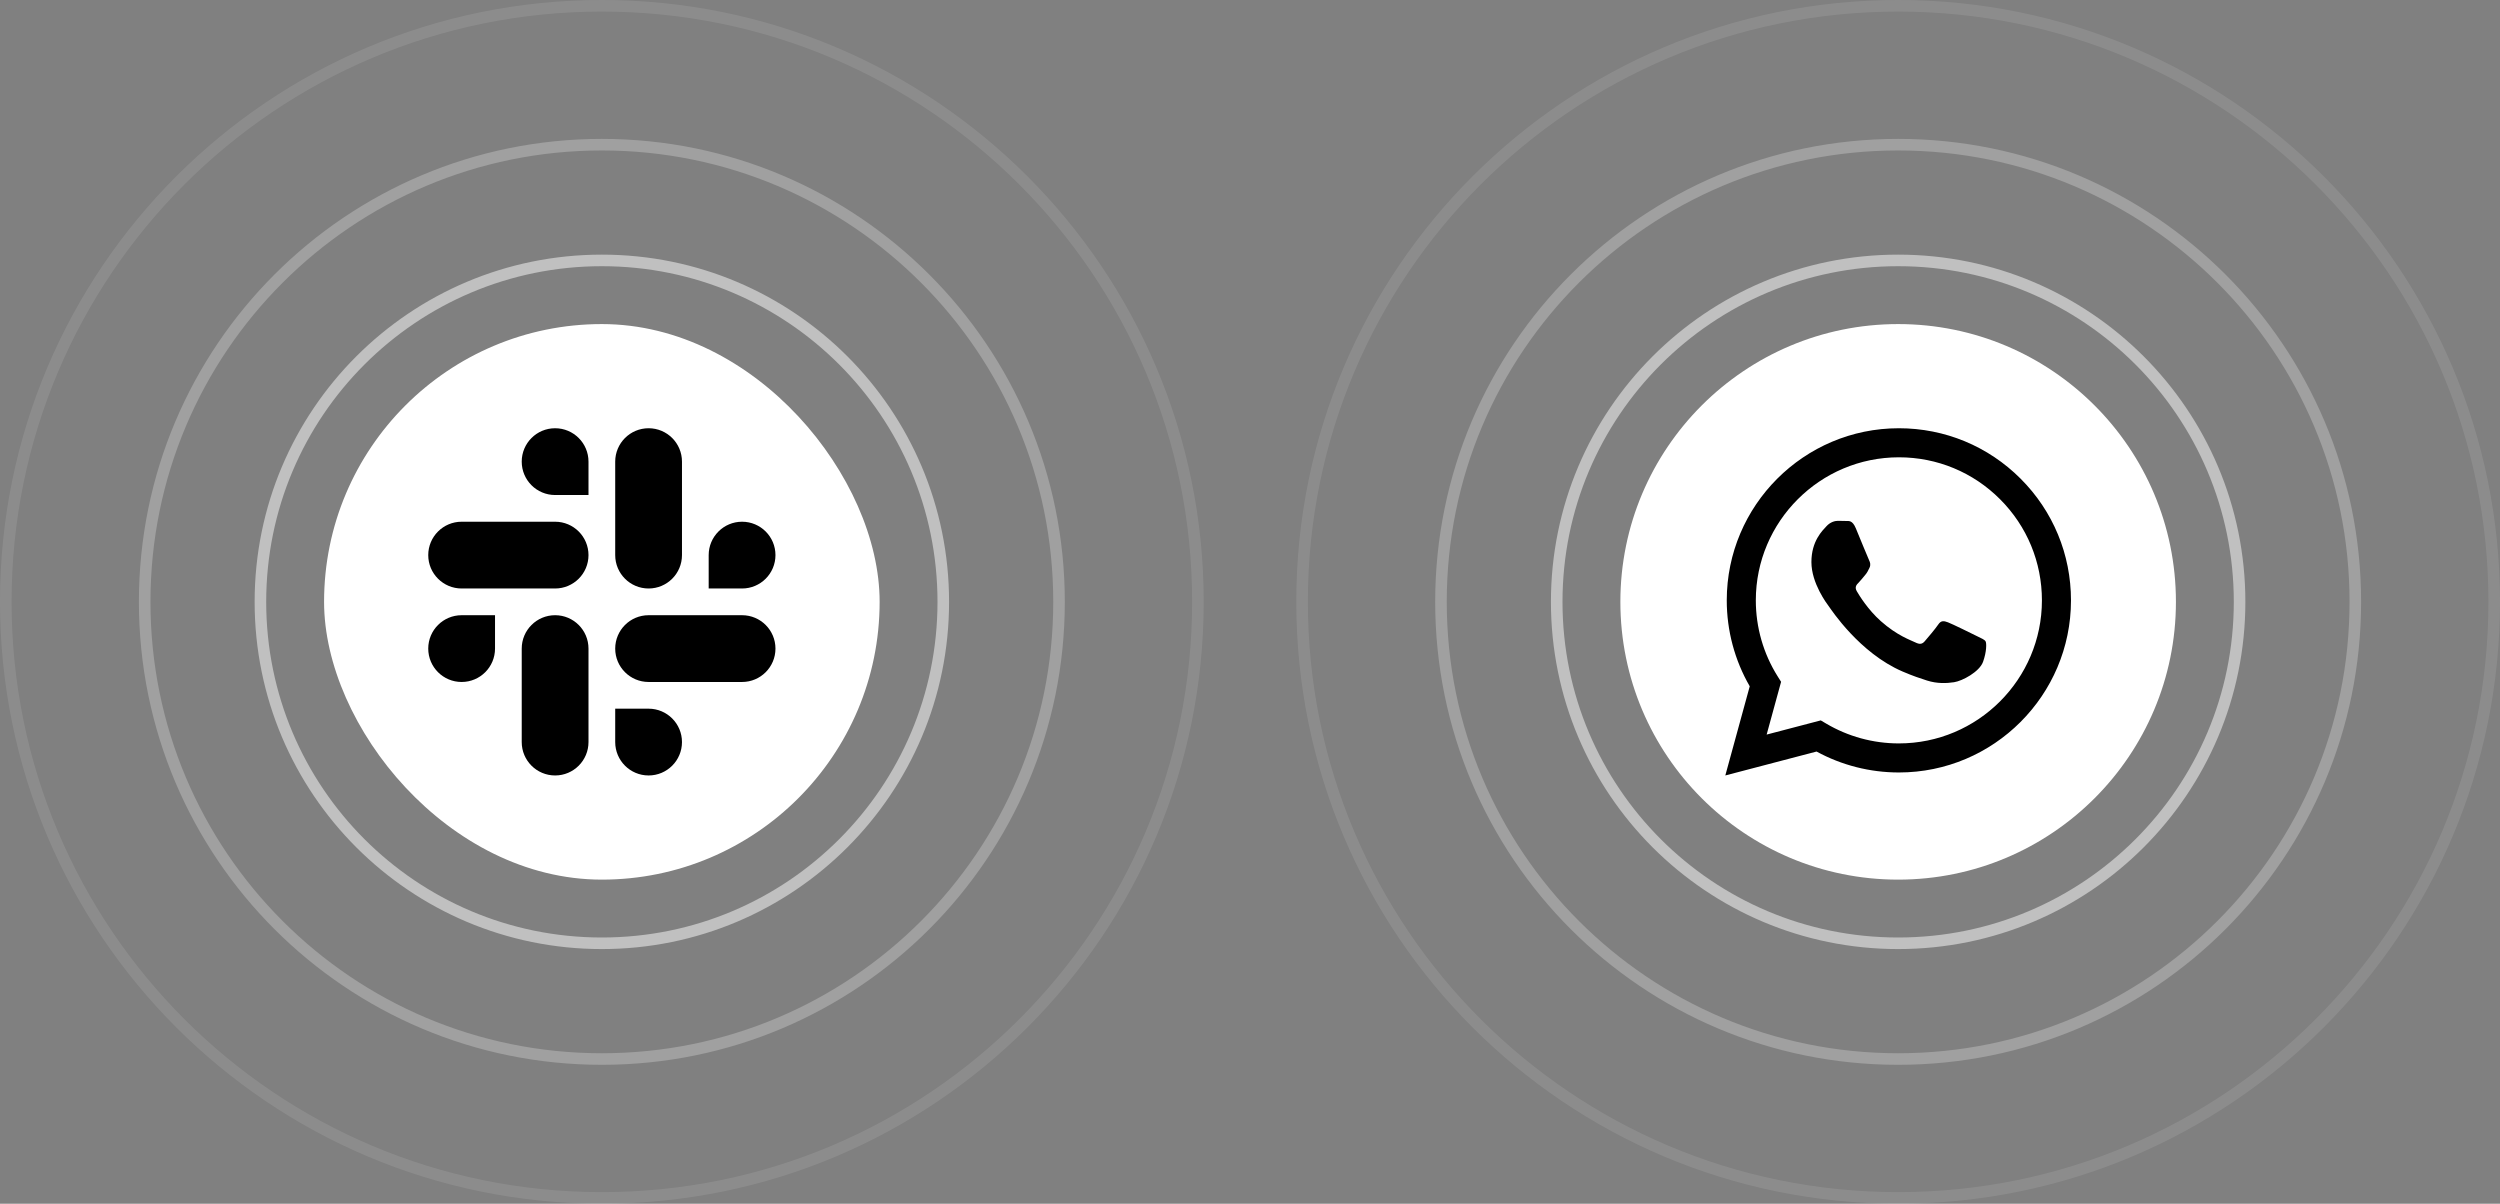 <svg width="216" height="104" viewBox="0 0 216 104" fill="none" xmlns="http://www.w3.org/2000/svg">
<rect x="0" y="0" width="216" height="104" fill="#808080" stroke="none"/>
<path opacity="0.5" d="M81 52C81 35.984 68.016 23 52 23C35.984 23 23 35.984 23 52C23 68.016 35.984 81 52 81V82C35.431 82 22 68.569 22 52C22 35.431 35.431 22 52 22C68.569 22 82 35.431 82 52C82 68.569 68.569 82 52 82V81C68.016 81 81 68.016 81 52Z" fill="white"/>
<path opacity="0.5" d="M193 52C193 35.984 180.016 23 164 23C147.984 23 135 35.984 135 52C135 68.016 147.984 81 164 81V82C147.431 82 134 68.569 134 52C134 35.431 147.431 22 164 22C180.569 22 194 35.431 194 52C194 68.569 180.569 82 164 82V81C180.016 81 193 68.016 193 52Z" fill="white"/>
<path opacity="0.25" d="M203 52C203 30.461 185.539 13 164 13C142.461 13 125 30.461 125 52C125 73.539 142.461 91 164 91V92C141.909 92 124 74.091 124 52C124 29.909 141.909 12 164 12C186.091 12 204 29.909 204 52C204 74.091 186.091 92 164 92V91C185.539 91 203 73.539 203 52Z" fill="white"/>
<path opacity="0.25" d="M91 52C91 30.461 73.539 13 52 13C30.461 13 13 30.461 13 52C13 73.539 30.461 91 52 91V92C29.909 92 12 74.091 12 52C12 29.909 29.909 12 52 12C74.091 12 92 29.909 92 52C92 74.091 74.091 92 52 92V91C73.539 91 91 73.539 91 52Z" fill="white"/>
<path opacity="0.1" d="M103 52C103 23.834 80.166 1 52 1C23.834 1 1 23.834 1 52C1 80.166 23.834 103 52 103V104C23.281 104 0 80.719 0 52C0 23.281 23.281 0 52 0C80.719 0 104 23.281 104 52C104 80.719 80.719 104 52 104V103C80.166 103 103 80.166 103 52Z" fill="white"/>
<path opacity="0.1" d="M215 52C215 23.834 192.167 1 164 1C135.833 1 113 23.834 113 52C113 80.166 135.833 103 164 103V104C135.281 104 112 80.719 112 52C112 23.281 135.281 0 164 0C192.719 0 216 23.281 216 52C216 80.719 192.719 104 164 104V103C192.167 103 215 80.166 215 52Z" fill="white"/>
<rect x="28" y="28" width="48" height="48" rx="24" fill="white"/>
<path d="M47.962 53.154C49.555 53.154 50.846 54.446 50.846 56.039V64.115C50.846 65.708 49.555 67 47.962 67C46.369 67 45.077 65.708 45.077 64.115V56.039C45.077 54.446 46.369 53.154 47.962 53.154ZM56.038 61.23C57.631 61.23 58.923 62.522 58.923 64.115C58.923 65.708 57.632 67 56.039 67C54.446 67 53.154 65.709 53.154 64.116V61.23H56.038ZM42.77 56.038C42.77 57.631 41.478 58.923 39.885 58.923C38.292 58.923 37 57.631 37 56.038C37 54.445 38.292 53.154 39.885 53.154H42.77V56.038ZM64.115 53.154C65.708 53.154 67 54.446 67 56.039C67 57.632 65.708 58.923 64.115 58.923H56.039C54.446 58.923 53.154 57.632 53.154 56.039C53.154 54.446 54.446 53.154 56.039 53.154H64.115ZM47.961 45.077C49.554 45.077 50.846 46.369 50.846 47.962C50.846 49.555 49.554 50.846 47.961 50.846H39.885C38.292 50.846 37 49.555 37 47.962C37 46.369 38.292 45.077 39.885 45.077H47.961ZM56.038 37C57.631 37 58.923 38.292 58.923 39.885V47.961C58.923 49.554 57.631 50.846 56.038 50.846C54.445 50.846 53.154 49.554 53.154 47.961V39.885C53.154 38.292 54.445 37 56.038 37ZM64.115 45.077C65.708 45.077 67 46.368 67 47.961C67 49.554 65.708 50.846 64.115 50.846H61.23V47.962C61.23 46.369 62.522 45.077 64.115 45.077ZM47.961 37C49.554 37 50.846 38.292 50.846 39.885V42.77H47.962C46.369 42.77 45.077 41.478 45.077 39.885C45.077 38.292 46.368 37 47.961 37Z" fill="black"/>
<path d="M140 52C140 38.745 150.745 28 164 28V28C177.255 28 188 38.745 188 52V52C188 65.255 177.255 76 164 76V76C150.745 76 140 65.255 140 52V52Z" fill="white"/>
<path fill-rule="evenodd" clip-rule="evenodd" d="M174.582 41.36C171.774 38.55 168.04 37.002 164.062 37C155.866 37 149.195 43.668 149.192 51.865C149.191 54.485 149.876 57.042 151.177 59.297L149.067 67L156.95 64.933C159.122 66.117 161.568 66.741 164.056 66.742H164.063C172.258 66.742 178.93 60.073 178.933 51.877C178.934 47.904 177.389 44.169 174.582 41.36ZM164.063 64.231H164.057C161.84 64.231 159.664 63.635 157.767 62.509L157.315 62.242L152.638 63.468L153.886 58.909L153.592 58.441C152.355 56.474 151.702 54.2 151.703 51.866C151.705 45.053 157.25 39.511 164.067 39.511C167.369 39.512 170.472 40.799 172.805 43.134C175.139 45.47 176.423 48.574 176.422 51.876C176.419 58.689 170.875 64.231 164.063 64.231ZM170.842 54.978C170.47 54.792 168.644 53.893 168.303 53.769C167.963 53.645 167.715 53.583 167.467 53.955C167.219 54.327 166.507 55.164 166.291 55.411C166.074 55.66 165.857 55.691 165.486 55.505C165.114 55.319 163.917 54.926 162.498 53.661C161.393 52.676 160.647 51.46 160.431 51.088C160.214 50.716 160.408 50.515 160.594 50.33C160.761 50.163 160.965 49.896 161.151 49.679C161.337 49.462 161.399 49.307 161.522 49.059C161.646 48.811 161.584 48.594 161.491 48.408C161.399 48.222 160.655 46.394 160.346 45.651C160.044 44.926 159.738 45.024 159.51 45.013C159.293 45.002 159.045 45 158.798 45C158.55 45 158.147 45.093 157.807 45.465C157.466 45.837 156.506 46.735 156.506 48.563C156.506 50.392 157.838 52.158 158.024 52.406C158.209 52.654 160.644 56.406 164.371 58.014C165.257 58.397 165.95 58.626 166.489 58.797C167.379 59.08 168.189 59.04 168.829 58.944C169.543 58.837 171.028 58.045 171.337 57.178C171.647 56.31 171.647 55.566 171.554 55.412C171.461 55.257 171.214 55.164 170.842 54.978Z" fill="black"/>
</svg>
